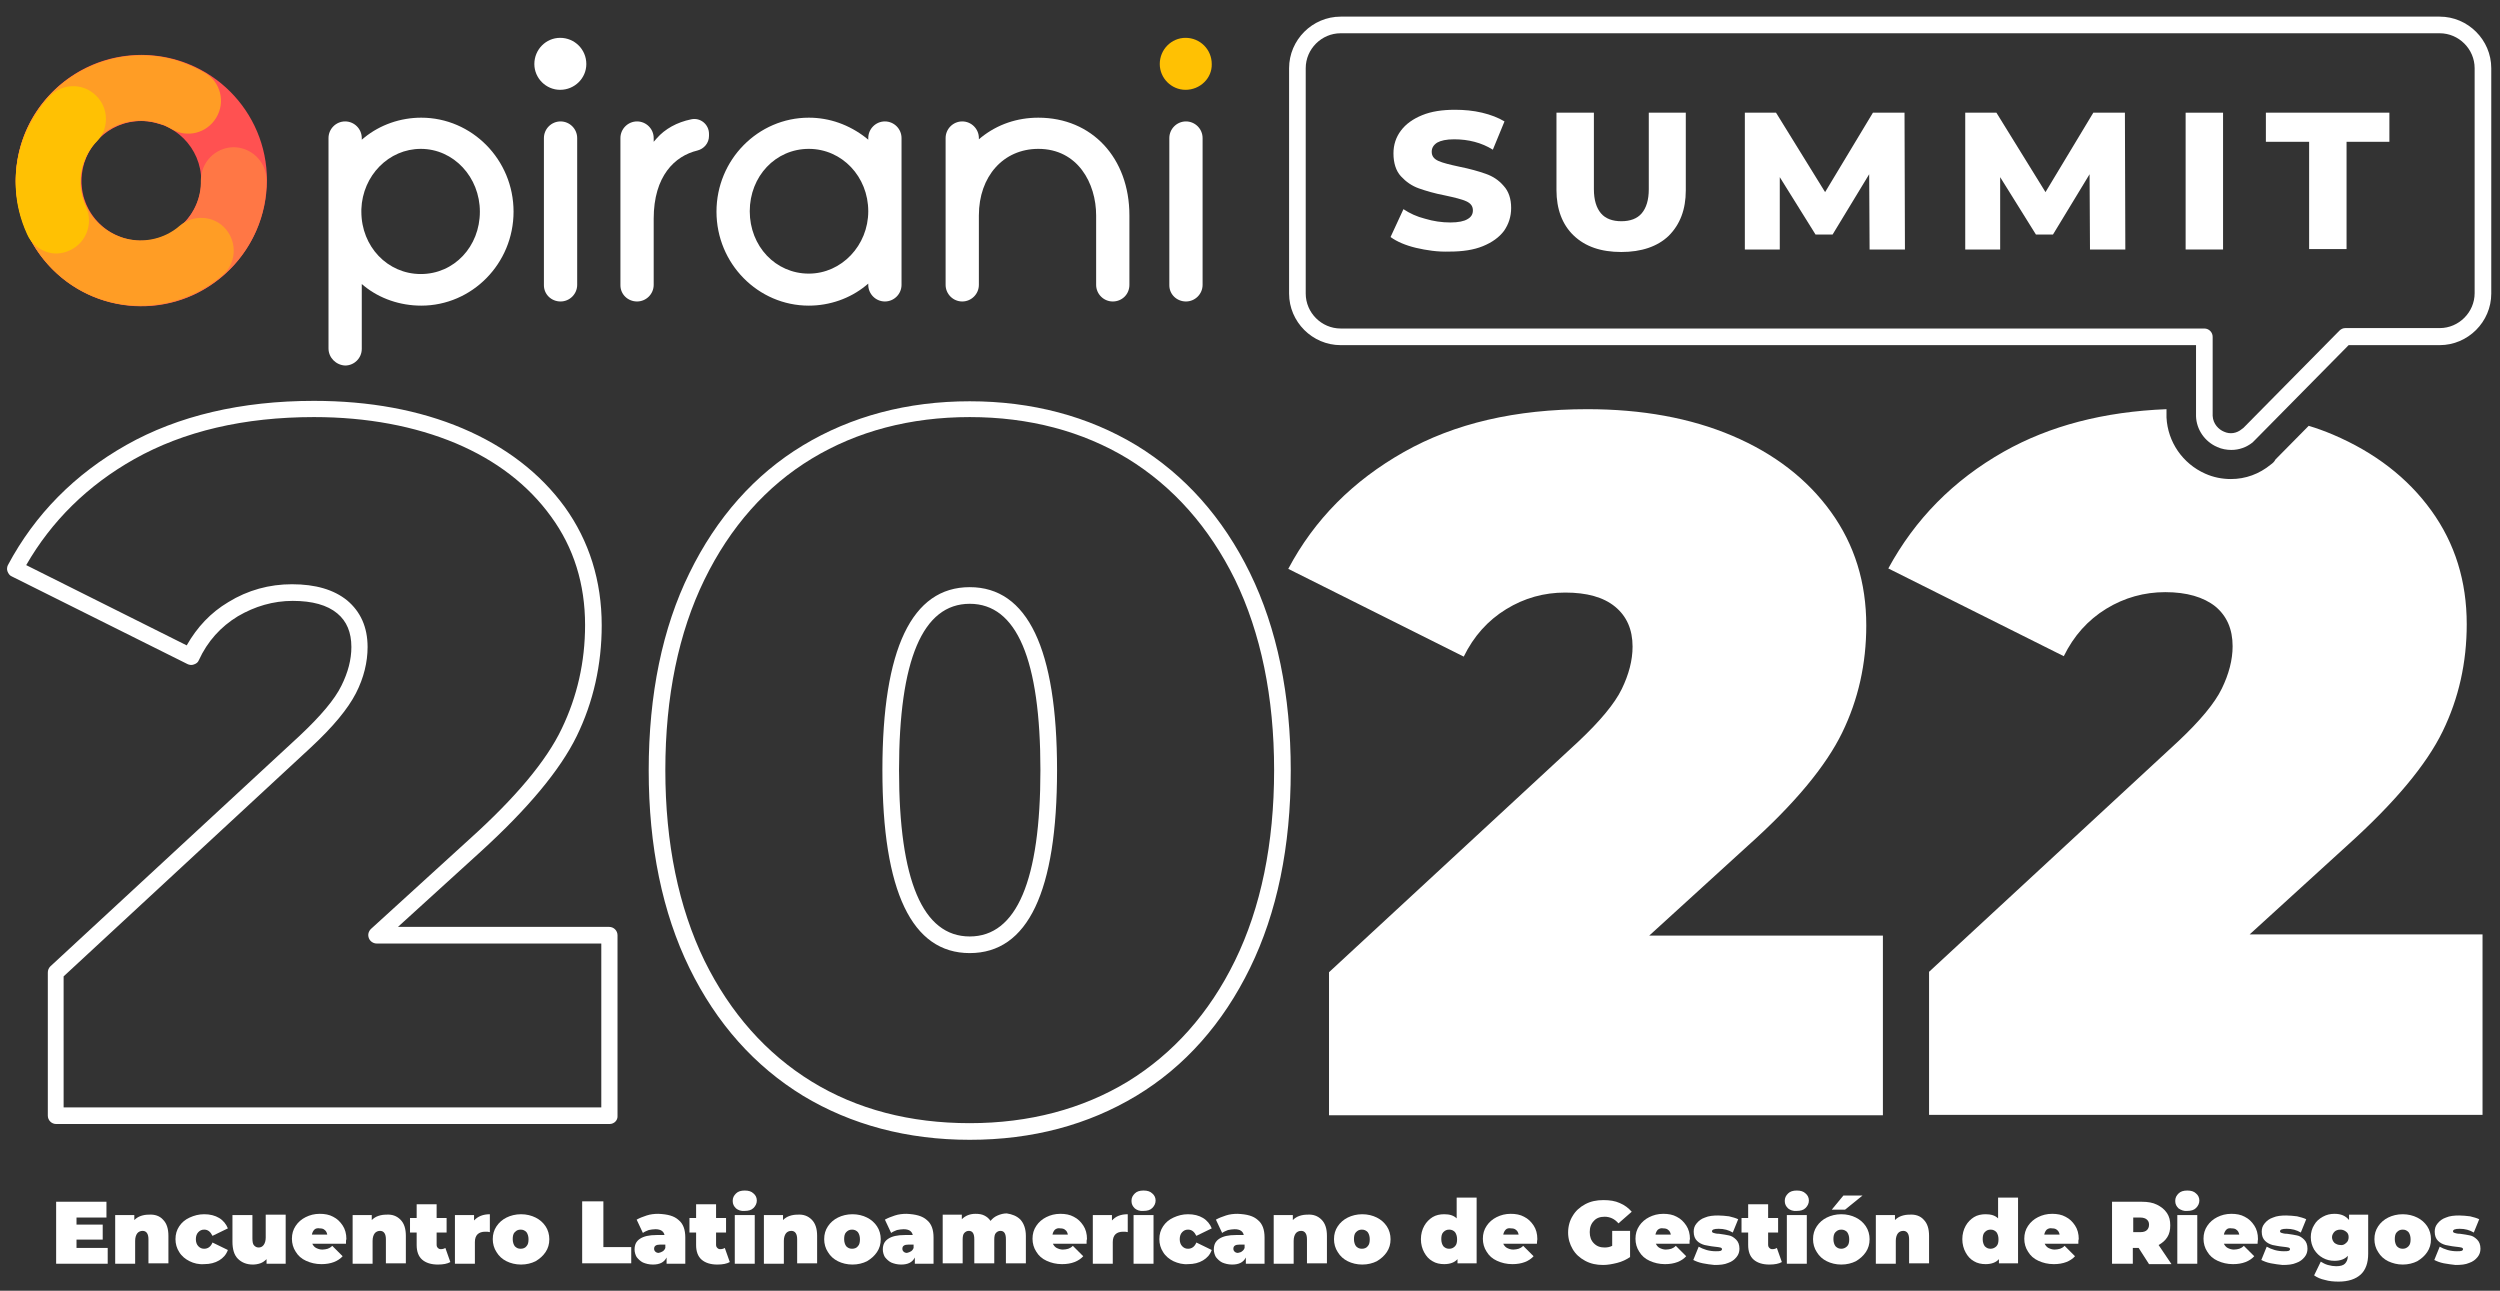 <?xml version="1.0" encoding="utf-8"?>
<!-- Generator: Adobe Illustrator 25.4.1, SVG Export Plug-In . SVG Version: 6.00 Build 0)  -->
<svg version="1.1" xmlns="http://www.w3.org/2000/svg" xmlns:xlink="http://www.w3.org/1999/xlink" x="0px" y="0px"
	 viewBox="0 0 601.2 310.4" style="enable-background:new 0 0 601.2 310.4;" xml:space="preserve">
<rect x="0" y="0" width="601.2" height="310.4" fill="#333333" stroke="none"/>
<style type="text/css">
	.st0{opacity:0.6;}
	.st1{opacity:0.25;clip-path:url(#SVGID_00000137118097512440331220000006297754428227600808_);}
	.st2{fill:none;stroke:#FFFFFF;stroke-width:1.365;stroke-linecap:round;stroke-linejoin:round;stroke-miterlimit:10;}
	.st3{fill:#FFFFFF;}
	.st4{fill:none;stroke:#FFFFFF;stroke-width:2.131;stroke-linecap:round;stroke-linejoin:round;stroke-miterlimit:10;}
	.st5{fill:none;stroke:#FFFFFF;stroke-width:2.946;stroke-linecap:round;stroke-linejoin:round;stroke-miterlimit:10;}
	.st6{fill:none;stroke:#FFFFFF;stroke-width:3.062;stroke-linecap:round;stroke-linejoin:round;stroke-miterlimit:10;}
	.st7{fill:#FF5151;}
	.st8{fill:#FF7745;}
	.st9{fill:#FF9D25;}
	.st10{fill:#FFC103;}
	.st11{fill:none;stroke:#FFFFFF;stroke-width:3;stroke-linecap:round;stroke-linejoin:round;stroke-miterlimit:10;}
	.st12{fill:#111111;}
	.st13{opacity:0.7;clip-path:url(#SVGID_00000046333244648614966860000014837164282891235742_);}
	.st14{fill:none;stroke:#FFFFFF;stroke-width:1.261;stroke-linecap:round;stroke-linejoin:round;stroke-miterlimit:10;}
	.st15{fill:none;stroke:#FFFFFF;stroke-width:1.967;stroke-linecap:round;stroke-linejoin:round;stroke-miterlimit:10;}
	.st16{fill:none;stroke:#FFFFFF;stroke-width:1.223;stroke-linecap:round;stroke-linejoin:round;stroke-miterlimit:10;}
	.st17{fill:none;stroke:#FFFFFF;stroke-width:1.998;stroke-linecap:round;stroke-linejoin:round;stroke-miterlimit:10;}
	.st18{fill:url(#SVGID_00000034768794587408101670000000193138392911381692_);}
	.st19{fill:none;stroke:#FFFFFF;stroke-width:1.737;stroke-linecap:round;stroke-linejoin:round;stroke-miterlimit:10;}
	.st20{fill:url(#SVGID_00000036965142355868519910000018212369145808211897_);}
	
		.st21{fill:none;stroke:url(#SVGID_00000007412769017193609700000006274468429196831135_);stroke-width:3.458;stroke-miterlimit:10;}
	
		.st22{fill:none;stroke:url(#SVGID_00000134945320482465968930000003923624917910431932_);stroke-width:3.458;stroke-miterlimit:10;}
	
		.st23{fill:none;stroke:url(#SVGID_00000127742680975233150250000017187070492581757881_);stroke-width:3.458;stroke-miterlimit:10;}
	.st24{fill:url(#SVGID_00000164471949524877034760000001215674742368122510_);}
	.st25{fill:url(#SVGID_00000031196993059132159110000010276874393616096405_);}
	.st26{fill:none;stroke:#FFFFFF;stroke-width:3.668;stroke-linecap:round;stroke-linejoin:round;stroke-miterlimit:10;}
	.st27{fill:none;stroke:#FFFFFF;stroke-width:3.813;stroke-linecap:round;stroke-linejoin:round;stroke-miterlimit:10;}
	.st28{opacity:0.5;}
	.st29{opacity:0.7;clip-path:url(#SVGID_00000026139251204519082210000018202644219073382023_);}
	.st30{fill:none;stroke:#FFFFFF;stroke-width:1.265;stroke-linecap:round;stroke-linejoin:round;stroke-miterlimit:10;}
	.st31{fill:none;stroke:#FFFFFF;stroke-width:1.974;stroke-linecap:round;stroke-linejoin:round;stroke-miterlimit:10;}
	.st32{fill:#55AD82;}
	.st33{fill:#073632;}
	.st34{fill:#DCE5DC;}
	.st35{opacity:0.25;}
	.st36{fill:none;stroke:#FFFFFF;stroke-width:2.006;stroke-linecap:round;stroke-linejoin:round;stroke-miterlimit:10;}
	.st37{fill:none;stroke:#FFFFFF;stroke-width:2.35;stroke-linecap:round;stroke-linejoin:round;stroke-miterlimit:10;}
	.st38{opacity:0.25;clip-path:url(#SVGID_00000020367735144579431660000012673694085718454179_);}
	.st39{fill:none;stroke:#FFFFFF;stroke-width:4.161;stroke-linecap:round;stroke-linejoin:round;stroke-miterlimit:10;}
</style>
<g id="Capa_2">
</g>
<g id="Capa_1">
	<g>
		<g>
			<g>
				<path class="st7" d="M34,73.6c-16.6,0-30.2-13.5-30.2-30.2c0-16.6,13.5-30.2,30.2-30.2s30.2,13.5,30.2,30.2
					C64.1,60.1,50.6,73.6,34,73.6 M34,29.1c-8,0-14.4,6.5-14.4,14.4c0,8,6.5,14.4,14.4,14.4s14.4-6.5,14.4-14.4
					C48.4,35.5,41.9,29.1,34,29.1"/>
				<path class="st8" d="M11.4,63.5C0.4,51.1,1.5,32,13.9,21c7.9-7,19.1-9.4,29.2-6.2c4.1,1.3,6.4,5.8,5.1,9.9
					c-1.3,4.1-5.8,6.4-9.9,5.1c-4.9-1.6-10.2-0.5-14,3c-5.9,5.3-6.5,14.4-1.2,20.4c5.3,5.9,14.4,6.5,20.4,1.2
					c3.1-2.8,4.9-6.8,4.8-11c0-4.3,3.4-7.9,7.8-8c4.3,0,7.9,3.4,8,7.8C64.2,51.9,60.5,60.2,54,66C41.6,77.1,22.5,76,11.4,63.5"/>
				<path class="st9" d="M4,39.7c2.1-16.5,17.2-28.2,33.7-26.2c4.1,0.5,8,1.9,11.6,4c3.7,2.2,5,7,2.7,10.8c-2.2,3.7-7,5-10.8,2.7
					c-1.7-1-3.6-1.7-5.6-1.9c-7.9-1-15.1,4.6-16.1,12.5c-1,7.9,4.6,15.1,12.5,16.1c4,0.5,8.1-0.7,11.2-3.4c3.3-2.8,8.3-2.5,11.1,0.8
					c2.8,3.3,2.5,8.3-0.8,11.1c-6.5,5.6-15,8.1-23.4,7.1C13.7,71.3,2,56.2,4,39.7"/>
				<path class="st10" d="M11,60.5c-1.9-0.7-3.6-2.1-4.5-4.2c-3.3-7.2-3.6-15.2-1-22.6c1.4-3.9,3.6-7.5,6.4-10.5
					c3-3.2,8-3.3,11.1-0.3c3.2,3,3.3,8,0.3,11.1c-1.4,1.4-2.4,3.1-3.1,5c-1.3,3.5-1.1,7.4,0.5,10.8c1.8,4,0,8.6-3.9,10.4
					C14.9,61.1,12.8,61.2,11,60.5"/>
			</g>
			<path class="st3" d="M79,83.8l0-50.6c0-2.2,1.8-4,4-4h0c2.2,0,4,1.8,4,4v0.4l0.6-0.5c3.8-3.1,8.7-4.8,13.7-4.8
				c12.2,0,22.2,10.1,22.2,22.6s-10,22.6-22.2,22.6c-5.1,0-10-1.7-13.7-4.7l-0.6-0.5l0,15.6c0,2.2-1.8,4-4,4h0
				C80.8,87.8,79,86,79,83.8z M101.2,35.8c-7.7,0-14,6.4-14.3,14.5v0.6c0,8.4,6.3,15,14.3,15c8,0,14.2-6.6,14.2-15
				C115.4,42.6,109.1,35.8,101.2,35.8z"/>
			<path class="st3" d="M130.8,68.6V33.2c0-2.2,1.8-4,4-4l0,0c2.2,0,4,1.8,4,4v35.3c0,2.2-1.8,4-4,4l0,0
				C132.6,72.5,130.8,70.8,130.8,68.6z M134.7,21.6c-3.4,0-6.2-2.8-6.2-6.2c0-3.5,2.8-6.3,6.2-6.3c3.5,0,6.3,2.8,6.3,6.3
				C141,18.8,138.2,21.6,134.7,21.6z"/>
			<path class="st10" d="M285.1,21.6c-3.4,0-6.2-2.8-6.2-6.2c0-3.5,2.8-6.3,6.2-6.3c3.5,0,6.3,2.8,6.3,6.3
				C291.5,18.8,288.6,21.6,285.1,21.6z"/>
			<path class="st3" d="M149.2,68.6V33.2c0-2.2,1.8-4,4-4h0c2.2,0,4,1.8,4,4v0.9l0.7-0.8c2-2.3,4.9-3.9,8.3-4.6
				c2.2-0.5,4.3,1.2,4.3,3.5v0.5c0,1.7-1.2,3.1-2.8,3.5c-5.4,1.3-10.5,6.1-10.5,16.4v15.9c0,2.2-1.8,4-4,4h0
				C151,72.5,149.2,70.8,149.2,68.6z"/>
			<path class="st3" d="M194.5,73.5c-12.2,0-22.2-10.1-22.2-22.6s10-22.6,22.2-22.6c5,0,9.7,1.7,13.7,4.8l0.6,0.5v-0.4
				c0-2.2,1.8-4,4-4l0,0c2.2,0,4,1.8,4,4v35.3c0,2.2-1.8,4-4,4l0,0c-2.2,0-4-1.8-4-4v-0.3l-0.6,0.5
				C204.4,71.8,199.5,73.5,194.5,73.5z M194.5,35.8c-8,0-14.2,6.6-14.2,15s6.2,15,14.2,15c7.9,0,14.3-6.8,14.3-15
				C208.8,42.5,202.5,35.8,194.5,35.8z"/>
			<path class="st3" d="M267.6,72.5c-2.2,0-4-1.8-4-4V51.8c0-7.7-4.4-16-13.9-16c-8.4,0-14.3,6.6-14.3,16v16.7c0,2.2-1.8,4-4,4h0
				c-2.2,0-4-1.8-4-4V33.2c0-2.2,1.8-4,4-4h0c2.2,0,4,1.8,4,4v0.3l0.6-0.5c3.9-3.1,8.6-4.7,13.7-4.7c12.9,0,21.9,9.7,21.9,23.5v16.7
				C271.6,70.8,269.8,72.5,267.6,72.5L267.6,72.5z"/>
			<path class="st3" d="M281.2,68.6V33.2c0-2.2,1.8-4,4-4l0,0c2.2,0,4,1.8,4,4v35.3c0,2.2-1.8,4-4,4l0,0
				C283,72.5,281.2,70.8,281.2,68.6z"/>
		</g>
		<g>
			<g>
				<path class="st3" d="M340.5,59.6c-2.5-0.6-4.6-1.5-6.1-2.6l3.1-6.7c1.5,1,3.2,1.8,5.2,2.3c2,0.6,4,0.9,6.1,0.9
					c1.9,0,3.3-0.3,4.1-0.8c0.9-0.5,1.3-1.2,1.3-2.1c0-1-0.5-1.7-1.6-2.2c-1.1-0.5-2.8-0.9-5.1-1.4c-2.6-0.5-4.6-1.1-6.3-1.7
					s-3.1-1.6-4.3-2.9c-1.2-1.3-1.8-3.2-1.8-5.5c0-2.1,0.6-3.9,1.8-5.5c1.2-1.6,2.9-2.8,5.1-3.7c2.2-0.9,4.8-1.3,7.9-1.3
					c2.2,0,4.4,0.2,6.5,0.7c2.1,0.5,3.9,1.2,5.4,2.1L359,36c-2.7-1.7-5.9-2.5-9.3-2.5c-1.9,0-3.2,0.3-4.1,0.8
					c-0.9,0.6-1.3,1.3-1.3,2.2c0,1,0.5,1.7,1.6,2.2c1.1,0.5,2.8,0.9,5.1,1.4c2.5,0.5,4.6,1.1,6.3,1.7c1.7,0.6,3.1,1.5,4.3,2.9
					c1.2,1.3,1.8,3.1,1.8,5.3c0,2.1-0.6,3.9-1.7,5.5c-1.2,1.6-2.9,2.8-5.1,3.7c-2.2,0.9-4.9,1.3-8,1.3
					C345.7,60.6,343.1,60.2,340.5,59.6z"/>
				<path class="st3" d="M378.4,56.6c-2.7-2.6-4.1-6.3-4.1-10.9V27.1h9v18.4c0,2.6,0.6,4.5,1.7,5.8c1.1,1.3,2.8,1.9,4.9,1.9
					c2.1,0,3.8-0.6,4.9-1.9c1.1-1.3,1.7-3.2,1.7-5.8V27.1h8.9v18.7c0,4.6-1.4,8.2-4.1,10.9c-2.7,2.6-6.6,3.9-11.4,3.9
					C385,60.6,381.2,59.3,378.4,56.6z"/>
				<path class="st3" d="M449.6,59.9l-0.1-18l-8.8,14.5h-4.1L428,42.6v17.4h-8.4V27.1h7.5l11.8,19.1l11.5-19.1h7.6l0.1,32.9H449.6z"
					/>
				<path class="st3" d="M502.6,59.9l-0.1-18l-8.8,14.5h-4.1L481,42.6v17.4h-8.4V27.1h7.5l11.8,19.1l11.5-19.1h7.6l0.1,32.9H502.6z"
					/>
				<path class="st3" d="M525.6,27.1h9v32.9h-9V27.1z"/>
				<path class="st3" d="M555.2,34.1h-10.3v-7h29.7v7h-10.3v25.8h-9V34.1z"/>
			</g>
		</g>
		<g>
			<path class="st3" d="M146.6,270.3H13.5c-1.1,0-2-0.9-2-2v-34.4c0-0.6,0.2-1.1,0.6-1.5l60-55.5c5-4.7,8.4-8.7,10-12
				c1.6-3.2,2.4-6.3,2.4-9.3c0-3.5-1.1-6.2-3.4-8.1c-2.4-2-6-3-10.7-3c-4.7,0-9.1,1.3-13.2,3.7c-4.1,2.5-7.3,6-9.4,10.6
				c-0.2,0.5-0.6,0.8-1.2,1c-0.5,0.2-1.1,0.1-1.5-0.1L2.8,138.6c-0.5-0.2-0.8-0.7-1-1.2c-0.2-0.5-0.1-1.1,0.1-1.5
				c6.5-12.2,16.1-21.9,28.5-28.9c12.4-7,27.6-10.6,45.1-10.6c13.3,0,25.3,2.2,35.7,6.6c10.4,4.4,18.7,10.8,24.6,18.9
				c5.9,8.2,8.9,17.8,8.9,28.5c0,9.4-2,18.4-6,26.6c-4,8.2-11.8,17.5-23.1,27.8l-19.9,18.1h50.8c1.1,0,2,0.9,2,2v43.4
				C148.6,269.4,147.7,270.3,146.6,270.3z M15.5,266.3h129.1v-39.4h-54c-0.8,0-1.6-0.5-1.9-1.3s-0.1-1.6,0.5-2.2l23.7-21.6
				c11-9.9,18.5-18.8,22.2-26.6c3.7-7.7,5.6-16,5.6-24.9c0-9.8-2.7-18.6-8.2-26.1c-5.5-7.6-13.2-13.5-22.9-17.6
				c-9.8-4.1-21.3-6.3-34.1-6.3c-16.8,0-31.3,3.4-43.2,10.1c-11.2,6.3-19.9,14.9-26,25.5l38.6,19.3c2.5-4.4,5.8-7.9,10-10.4
				c4.7-2.9,9.9-4.3,15.3-4.3c5.7,0,10.1,1.3,13.3,3.9c3.2,2.7,4.9,6.4,4.9,11.2c0,3.6-0.9,7.4-2.8,11.1c-1.9,3.7-5.4,8-10.9,13.1
				l-59.4,55V266.3z"/>
		</g>
		<g>
			<path class="st3" d="M233.2,274.1c-15,0-28.5-3.6-40.1-10.6l0,0c-11.6-7.1-20.8-17.4-27.3-30.7c-6.5-13.3-9.8-29.3-9.8-47.5
				c0-18.3,3.3-34.3,9.8-47.5c6.5-13.3,15.7-23.7,27.3-30.7c11.6-7,25.1-10.6,40.1-10.6c15,0,28.5,3.6,40.1,10.6
				c11.6,7.1,20.8,17.4,27.3,30.7c6.5,13.3,9.8,29.3,9.8,47.5c0,18.3-3.3,34.2-9.8,47.5c-6.5,13.3-15.7,23.7-27.3,30.7
				C261.7,270.5,248.3,274.1,233.2,274.1z M233.2,100.3c-14.3,0-27.1,3.4-38,10c-10.9,6.6-19.6,16.4-25.8,29.1
				c-6.2,12.7-9.4,28.1-9.4,45.8c0,17.6,3.2,33,9.4,45.8c6.2,12.6,14.9,22.4,25.8,29.1c0,0,0,0,0,0c10.9,6.7,23.7,10,38,10
				c14.3,0,27.1-3.4,38-10c10.9-6.7,19.6-16.4,25.8-29.1c6.2-12.7,9.4-28.1,9.4-45.8c0-17.6-3.2-33-9.4-45.8
				c-6.2-12.6-14.9-22.4-25.8-29.1C260.3,103.7,247.5,100.3,233.2,100.3z M233.2,229.2c-13.9,0-21-14.8-21-44c0-29.2,7.1-44,21-44
				s21,14.8,21,44C254.2,214.4,247.2,229.2,233.2,229.2z M233.2,145.2c-11.3,0-17,13.5-17,40c0,26.5,5.7,40,17,40s17-13.5,17-40
				C250.2,158.6,244.5,145.2,233.2,145.2z"/>
		</g>
		<path class="st3" d="M452.8,224.8v43.4H319.6v-34.4l60-55.5c5.2-4.9,8.7-9.1,10.4-12.6c1.7-3.5,2.6-6.9,2.6-10.2
			c0-4.1-1.4-7.3-4.2-9.6c-2.8-2.3-6.8-3.4-12-3.4c-5.1,0-9.8,1.3-14.2,4c-4.4,2.7-7.8,6.5-10.2,11.4l-42.2-21.1
			c6.3-11.9,15.6-21.2,27.8-28.1c12.2-6.9,26.9-10.3,44.1-10.3c13.1,0,24.8,2.1,34.9,6.4c10.1,4.3,18,10.4,23.7,18.3
			c5.7,7.9,8.5,17,8.5,27.3c0,9.2-1.9,17.8-5.8,25.8c-3.9,8-11.4,17.1-22.7,27.2l-23.7,21.6H452.8z"/>
		<g>
			<path class="st3" d="M546.1,111.7c-2.8,2.3-6.1,3.5-9.6,3.5c-2.1,0-4.2-0.4-6.2-1.3c-5.4-2.4-9-7.6-9.3-13.5l0-0.4v-1.6
				c-15.1,0.6-28.1,4-39.1,10.2c-12.2,6.9-21.4,16.3-27.8,28.1l42.2,21.1c2.4-4.9,5.8-8.7,10.2-11.4c4.4-2.7,9.2-4,14.2-4
				c5.2,0,9.2,1.2,12,3.4c2.8,2.3,4.2,5.5,4.2,9.6c0,3.3-0.9,6.7-2.6,10.2c-1.7,3.5-5.2,7.7-10.4,12.6l-60,55.5v34.4h133.1v-43.4
				h-56l23.7-21.6c11.2-10.1,18.8-19.2,22.7-27.2c3.9-8,5.8-16.6,5.8-25.8c0-10.3-2.8-19.4-8.5-27.3c-5.7-7.9-13.6-14-23.7-18.3
				c-1.9-0.8-3.8-1.5-5.8-2.1l-8,8.1C546.9,111.1,546.5,111.4,546.1,111.7z"/>
		</g>
		<g>
			<path class="st3" d="M25.9,300.1v3.8H13.5v-14.9h12.1v3.8h-7.2v1.7h6.3v3.6h-6.3v2H25.9z"/>
			<path class="st3" d="M39.2,293.3c0.9,0.9,1.3,2.2,1.3,3.9v6.6h-4.8V298c0-1.3-0.5-2-1.4-2c-0.5,0-1,0.2-1.3,0.6
				c-0.3,0.4-0.5,1-0.5,1.8v5.5h-4.8v-11.7h4.6v1.2c0.5-0.5,1-0.8,1.6-1c0.6-0.2,1.2-0.3,1.9-0.3C37.2,292,38.4,292.4,39.2,293.3z"
				/>
			<path class="st3" d="M45.6,303.3c-1-0.5-1.9-1.2-2.5-2.2c-0.6-0.9-0.9-2-0.9-3.1c0-1.2,0.3-2.2,0.9-3.1c0.6-0.9,1.4-1.6,2.5-2.1
				s2.2-0.8,3.5-0.8c1.4,0,2.6,0.3,3.6,0.9c1,0.6,1.7,1.5,2.1,2.5l-3.7,1.8c-0.5-1-1.1-1.5-2-1.5c-0.6,0-1,0.2-1.4,0.6
				s-0.6,1-0.6,1.7c0,0.7,0.2,1.3,0.6,1.7s0.8,0.6,1.4,0.6c0.9,0,1.6-0.5,2-1.5l3.7,1.8c-0.4,1.1-1.1,1.9-2.1,2.5
				c-1,0.6-2.2,0.9-3.6,0.9C47.8,304.1,46.6,303.8,45.6,303.3z"/>
			<path class="st3" d="M68.7,292.2v11.7h-4.6v-1.1c-0.4,0.4-0.9,0.8-1.5,1s-1.2,0.3-1.8,0.3c-1.5,0-2.7-0.5-3.6-1.4
				c-0.9-0.9-1.3-2.3-1.3-4.1v-6.4h4.8v5.6c0,0.8,0.1,1.4,0.4,1.7s0.6,0.5,1.1,0.5c0.5,0,0.9-0.2,1.2-0.6c0.3-0.4,0.5-1,0.5-1.8
				v-5.5H68.7z"/>
			<path class="st3" d="M83.2,299.1h-8.1c0.2,0.4,0.5,0.8,0.9,1c0.4,0.2,0.9,0.4,1.5,0.4c0.5,0,0.9-0.1,1.3-0.2
				c0.3-0.1,0.7-0.3,1.1-0.7l2.5,2.5c-1.1,1.2-2.8,1.9-5.1,1.9c-1.4,0-2.6-0.3-3.7-0.8s-1.9-1.2-2.5-2.2c-0.6-0.9-0.9-2-0.9-3.1
				c0-1.2,0.3-2.2,0.9-3.1c0.6-0.9,1.4-1.6,2.4-2.1c1-0.5,2.1-0.8,3.4-0.8c1.2,0,2.3,0.2,3.2,0.7c1,0.5,1.7,1.2,2.3,2.1
				s0.9,2,0.9,3.3C83.2,298.1,83.2,298.5,83.2,299.1z M75.6,295.7c-0.3,0.3-0.5,0.7-0.6,1.2h3.7c-0.1-0.5-0.3-0.9-0.6-1.1
				c-0.3-0.3-0.7-0.4-1.2-0.4C76.4,295.3,75.9,295.4,75.6,295.7z"/>
			<path class="st3" d="M96.3,293.3c0.9,0.9,1.3,2.2,1.3,3.9v6.6h-4.8V298c0-1.3-0.5-2-1.4-2c-0.5,0-1,0.2-1.3,0.6
				c-0.3,0.4-0.5,1-0.5,1.8v5.5h-4.8v-11.7h4.6v1.2c0.5-0.5,1-0.8,1.6-1c0.6-0.2,1.2-0.3,1.9-0.3C94.3,292,95.4,292.4,96.3,293.3z"
				/>
			<path class="st3" d="M108.3,303.5c-0.7,0.4-1.7,0.6-3,0.6c-1.6,0-2.9-0.4-3.8-1.2c-0.9-0.8-1.3-2-1.3-3.5v-3h-1.6v-3.5h1.6v-3.3
				h4.8v3.3h2.4v3.5H105v2.9c0,0.4,0.1,0.6,0.3,0.8c0.2,0.2,0.4,0.3,0.7,0.3c0.4,0,0.8-0.1,1.1-0.3L108.3,303.5z"/>
			<path class="st3" d="M117.8,292v4.3c-0.4-0.1-0.7-0.1-1.1-0.1c-1.6,0-2.5,0.8-2.5,2.5v5.2h-4.8v-11.7h4.6v1.3
				C114.9,292.5,116.2,292,117.8,292z"/>
			<path class="st3" d="M121.8,303.3c-1-0.5-1.8-1.2-2.4-2.2c-0.6-0.9-0.9-2-0.9-3.1c0-1.2,0.3-2.2,0.9-3.1c0.6-0.9,1.4-1.6,2.4-2.1
				c1-0.5,2.2-0.8,3.5-0.8c1.3,0,2.5,0.3,3.5,0.8c1,0.5,1.8,1.2,2.4,2.1c0.6,0.9,0.9,2,0.9,3.1c0,1.2-0.3,2.2-0.9,3.1
				c-0.6,0.9-1.4,1.6-2.4,2.2c-1,0.5-2.2,0.8-3.5,0.8C124,304.1,122.8,303.8,121.8,303.3z M126.6,299.7c0.4-0.4,0.5-1,0.5-1.7
				c0-0.7-0.2-1.3-0.5-1.7c-0.4-0.4-0.8-0.6-1.4-0.6c-0.6,0-1,0.2-1.4,0.6c-0.4,0.4-0.5,1-0.5,1.7c0,0.7,0.2,1.3,0.5,1.7
				c0.4,0.4,0.8,0.6,1.4,0.6C125.8,300.3,126.3,300.1,126.6,299.7z"/>
			<path class="st3" d="M140.1,288.9h5v11h6.7v3.9h-11.8V288.9z"/>
			<path class="st3" d="M163.2,293.4c1.1,0.9,1.6,2.3,1.6,4.2v6.3h-4.5v-1.5c-0.6,1.2-1.7,1.7-3.3,1.7c-0.9,0-1.7-0.2-2.4-0.5
				c-0.6-0.3-1.1-0.8-1.5-1.3c-0.3-0.5-0.5-1.2-0.5-1.8c0-1.2,0.4-2,1.3-2.6s2.2-0.9,4-0.9h1.9c-0.2-0.9-0.9-1.4-2.2-1.4
				c-0.5,0-1.1,0.1-1.6,0.2c-0.5,0.2-1,0.4-1.4,0.7l-1.5-3.2c0.7-0.4,1.5-0.7,2.4-1s1.9-0.4,2.8-0.4
				C160.6,292,162.1,292.4,163.2,293.4z M159.4,300.9c0.3-0.2,0.5-0.5,0.6-0.8v-0.8h-1.2c-1,0-1.5,0.3-1.5,1c0,0.3,0.1,0.5,0.3,0.7
				s0.5,0.3,0.8,0.3C158.8,301.2,159.1,301.1,159.4,300.9z"/>
			<path class="st3" d="M175.5,303.5c-0.7,0.4-1.7,0.6-3,0.6c-1.6,0-2.9-0.4-3.8-1.2c-0.9-0.8-1.3-2-1.3-3.5v-3h-1.6v-3.5h1.6v-3.3
				h4.8v3.3h2.4v3.5h-2.4v2.9c0,0.4,0.1,0.6,0.3,0.8c0.2,0.2,0.4,0.3,0.7,0.3c0.4,0,0.8-0.1,1.1-0.3L175.5,303.5z"/>
			<path class="st3" d="M177,290.6c-0.5-0.5-0.8-1-0.8-1.8s0.3-1.3,0.8-1.8c0.5-0.5,1.2-0.7,2.1-0.7c0.9,0,1.6,0.2,2.1,0.7
				c0.5,0.4,0.8,1,0.8,1.7c0,0.7-0.3,1.3-0.8,1.8s-1.2,0.7-2.1,0.7C178.2,291.3,177.5,291,177,290.6z M176.7,292.2h4.8v11.7h-4.8
				V292.2z"/>
			<path class="st3" d="M195.2,293.3c0.9,0.9,1.3,2.2,1.3,3.9v6.6h-4.8V298c0-1.3-0.5-2-1.4-2c-0.5,0-1,0.2-1.3,0.6
				c-0.3,0.4-0.5,1-0.5,1.8v5.5h-4.8v-11.7h4.6v1.2c0.5-0.5,1-0.8,1.6-1c0.6-0.2,1.2-0.3,1.9-0.3C193.2,292,194.3,292.4,195.2,293.3
				z"/>
			<path class="st3" d="M201.5,303.3c-1-0.5-1.8-1.2-2.4-2.2c-0.6-0.9-0.9-2-0.9-3.1c0-1.2,0.3-2.2,0.9-3.1c0.6-0.9,1.4-1.6,2.4-2.1
				c1-0.5,2.2-0.8,3.5-0.8c1.3,0,2.5,0.3,3.5,0.8c1,0.5,1.8,1.2,2.4,2.1c0.6,0.9,0.9,2,0.9,3.1c0,1.2-0.3,2.2-0.9,3.1
				c-0.6,0.9-1.4,1.6-2.4,2.2c-1,0.5-2.2,0.8-3.5,0.8C203.7,304.1,202.5,303.8,201.5,303.3z M206.3,299.7c0.4-0.4,0.5-1,0.5-1.7
				c0-0.7-0.2-1.3-0.5-1.7c-0.4-0.4-0.8-0.6-1.4-0.6c-0.6,0-1,0.2-1.4,0.6c-0.4,0.4-0.5,1-0.5,1.7c0,0.7,0.2,1.3,0.5,1.7
				c0.4,0.4,0.8,0.6,1.4,0.6C205.5,300.3,206,300.1,206.3,299.7z"/>
			<path class="st3" d="M222.9,293.4c1.1,0.9,1.6,2.3,1.6,4.2v6.3H220v-1.5c-0.6,1.2-1.7,1.7-3.3,1.7c-0.9,0-1.7-0.2-2.4-0.5
				c-0.6-0.3-1.1-0.8-1.5-1.3c-0.3-0.5-0.5-1.2-0.5-1.8c0-1.2,0.4-2,1.3-2.6s2.2-0.9,4-0.9h1.9c-0.2-0.9-0.9-1.4-2.2-1.4
				c-0.5,0-1.1,0.1-1.6,0.2c-0.5,0.2-1,0.4-1.4,0.7l-1.5-3.2c0.7-0.4,1.5-0.7,2.4-1s1.9-0.4,2.8-0.4
				C220.2,292,221.8,292.4,222.9,293.4z M219.1,300.9c0.3-0.2,0.5-0.5,0.6-0.8v-0.8h-1.2c-1,0-1.5,0.3-1.5,1c0,0.3,0.1,0.5,0.3,0.7
				s0.5,0.3,0.8,0.3C218.5,301.2,218.8,301.1,219.1,300.9z"/>
			<path class="st3" d="M245.4,293.3c0.8,0.9,1.3,2.2,1.3,3.9v6.6h-4.8V298c0-1.3-0.4-2-1.3-2c-0.5,0-0.8,0.2-1.1,0.5
				c-0.3,0.3-0.4,0.9-0.4,1.6v5.7h-4.8V298c0-1.3-0.4-2-1.3-2c-0.5,0-0.8,0.2-1.1,0.5c-0.3,0.3-0.4,0.9-0.4,1.6v5.7h-4.8v-11.7h4.6
				v1.1c0.9-0.9,2-1.3,3.3-1.3c0.8,0,1.5,0.1,2.1,0.4s1.1,0.7,1.5,1.3c0.5-0.6,1-1,1.7-1.3c0.7-0.3,1.4-0.5,2.2-0.5
				C243.4,292,244.5,292.4,245.4,293.3z"/>
			<path class="st3" d="M261.3,299.1h-8.1c0.2,0.4,0.5,0.8,0.9,1c0.4,0.2,0.9,0.4,1.5,0.4c0.5,0,0.9-0.1,1.3-0.2
				c0.3-0.1,0.7-0.3,1.1-0.7l2.5,2.5c-1.1,1.2-2.8,1.9-5.1,1.9c-1.4,0-2.6-0.3-3.7-0.8s-1.9-1.2-2.5-2.2c-0.6-0.9-0.9-2-0.9-3.1
				c0-1.2,0.3-2.2,0.9-3.1c0.6-0.9,1.4-1.6,2.4-2.1c1-0.5,2.1-0.8,3.4-0.8c1.2,0,2.3,0.2,3.2,0.7c1,0.5,1.7,1.2,2.3,2.1
				s0.9,2,0.9,3.3C261.3,298.1,261.3,298.5,261.3,299.1z M253.7,295.7c-0.3,0.3-0.5,0.7-0.6,1.2h3.7c-0.1-0.5-0.3-0.9-0.6-1.1
				c-0.3-0.3-0.7-0.4-1.2-0.4C254.5,295.3,254.1,295.4,253.7,295.7z"/>
			<path class="st3" d="M271.2,292v4.3c-0.4-0.1-0.7-0.1-1.1-0.1c-1.6,0-2.5,0.8-2.5,2.5v5.2h-4.8v-11.7h4.6v1.3
				C268.3,292.5,269.5,292,271.2,292z"/>
			<path class="st3" d="M272.9,290.6c-0.5-0.5-0.8-1-0.8-1.8s0.3-1.3,0.8-1.8c0.5-0.5,1.2-0.7,2.1-0.7c0.9,0,1.6,0.2,2.1,0.7
				c0.5,0.4,0.8,1,0.8,1.7c0,0.7-0.3,1.3-0.8,1.8s-1.2,0.7-2.1,0.7C274.1,291.3,273.4,291,272.9,290.6z M272.6,292.2h4.8v11.7h-4.8
				V292.2z"/>
			<path class="st3" d="M282.2,303.3c-1-0.5-1.9-1.2-2.5-2.2c-0.6-0.9-0.9-2-0.9-3.1c0-1.2,0.3-2.2,0.9-3.1c0.6-0.9,1.4-1.6,2.5-2.1
				s2.2-0.8,3.5-0.8c1.4,0,2.6,0.3,3.6,0.9c1,0.6,1.7,1.5,2.1,2.5l-3.7,1.8c-0.5-1-1.1-1.5-2-1.5c-0.6,0-1,0.2-1.4,0.6
				s-0.6,1-0.6,1.7c0,0.7,0.2,1.3,0.6,1.7s0.8,0.6,1.4,0.6c0.9,0,1.6-0.5,2-1.5l3.7,1.8c-0.4,1.1-1.1,1.9-2.1,2.5
				c-1,0.6-2.2,0.9-3.6,0.9C284.5,304.1,283.3,303.8,282.2,303.3z"/>
			<path class="st3" d="M302.5,293.4c1.1,0.9,1.6,2.3,1.6,4.2v6.3h-4.5v-1.5c-0.6,1.2-1.7,1.7-3.3,1.7c-0.9,0-1.7-0.2-2.4-0.5
				c-0.6-0.3-1.1-0.8-1.5-1.3c-0.3-0.5-0.5-1.2-0.5-1.8c0-1.2,0.4-2,1.3-2.6s2.2-0.9,4-0.9h1.9c-0.2-0.9-0.9-1.4-2.2-1.4
				c-0.5,0-1.1,0.1-1.6,0.2c-0.5,0.2-1,0.4-1.4,0.7l-1.5-3.2c0.7-0.4,1.5-0.7,2.4-1s1.9-0.4,2.8-0.4
				C299.9,292,301.4,292.4,302.5,293.4z M298.7,300.9c0.3-0.2,0.5-0.5,0.6-0.8v-0.8h-1.2c-1,0-1.5,0.3-1.5,1c0,0.3,0.1,0.5,0.3,0.7
				s0.5,0.3,0.8,0.3C298.2,301.2,298.5,301.1,298.7,300.9z"/>
			<path class="st3" d="M317.8,293.3c0.9,0.9,1.3,2.2,1.3,3.9v6.6h-4.8V298c0-1.3-0.5-2-1.4-2c-0.5,0-1,0.2-1.3,0.6
				c-0.3,0.4-0.5,1-0.5,1.8v5.5h-4.8v-11.7h4.6v1.2c0.5-0.5,1-0.8,1.6-1c0.6-0.2,1.2-0.3,1.9-0.3C315.8,292,316.9,292.4,317.8,293.3
				z"/>
			<path class="st3" d="M324.1,303.3c-1-0.5-1.8-1.2-2.4-2.2c-0.6-0.9-0.9-2-0.9-3.1c0-1.2,0.3-2.2,0.9-3.1c0.6-0.9,1.4-1.6,2.4-2.1
				c1-0.5,2.2-0.8,3.5-0.8c1.3,0,2.5,0.3,3.5,0.8c1,0.5,1.8,1.2,2.4,2.1c0.6,0.9,0.9,2,0.9,3.1c0,1.2-0.3,2.2-0.9,3.1
				c-0.6,0.9-1.4,1.6-2.4,2.2c-1,0.5-2.2,0.8-3.5,0.8C326.3,304.1,325.1,303.8,324.1,303.3z M328.9,299.7c0.4-0.4,0.5-1,0.5-1.7
				c0-0.7-0.2-1.3-0.5-1.7c-0.4-0.4-0.8-0.6-1.4-0.6c-0.6,0-1,0.2-1.4,0.6c-0.4,0.4-0.5,1-0.5,1.7c0,0.7,0.2,1.3,0.5,1.7
				c0.4,0.4,0.8,0.6,1.4,0.6C328.1,300.3,328.6,300.1,328.9,299.7z"/>
			<path class="st3" d="M355.1,288v15.8h-4.6v-1c-0.7,0.8-1.8,1.2-3.2,1.2c-1,0-2-0.2-2.8-0.7c-0.9-0.5-1.5-1.2-2-2.1
				c-0.5-0.9-0.8-2-0.8-3.2c0-1.2,0.3-2.3,0.8-3.2c0.5-0.9,1.2-1.6,2-2.1s1.8-0.7,2.8-0.7c1.3,0,2.3,0.3,3,1V288H355.1z
				 M349.9,299.7c0.4-0.4,0.5-1,0.5-1.7c0-0.7-0.2-1.3-0.5-1.7c-0.4-0.4-0.8-0.6-1.4-0.6c-0.6,0-1,0.2-1.4,0.6
				c-0.4,0.4-0.5,1-0.5,1.7c0,0.7,0.2,1.3,0.5,1.7c0.4,0.4,0.8,0.6,1.4,0.6C349.1,300.3,349.5,300.1,349.9,299.7z"/>
			<path class="st3" d="M369.6,299.1h-8.1c0.2,0.4,0.5,0.8,0.9,1c0.4,0.2,0.9,0.4,1.5,0.4c0.5,0,0.9-0.1,1.3-0.2
				c0.3-0.1,0.7-0.3,1.1-0.7l2.5,2.5c-1.1,1.2-2.8,1.9-5.1,1.9c-1.4,0-2.6-0.3-3.7-0.8s-1.9-1.2-2.5-2.2c-0.6-0.9-0.9-2-0.9-3.1
				c0-1.2,0.3-2.2,0.9-3.1c0.6-0.9,1.4-1.6,2.4-2.1c1-0.5,2.1-0.8,3.4-0.8c1.2,0,2.3,0.2,3.2,0.7c1,0.5,1.7,1.2,2.3,2.1
				s0.9,2,0.9,3.3C369.7,298.1,369.6,298.5,369.6,299.1z M362.1,295.7c-0.3,0.3-0.5,0.7-0.6,1.2h3.7c-0.1-0.5-0.3-0.9-0.6-1.1
				c-0.3-0.3-0.7-0.4-1.2-0.4C362.8,295.3,362.4,295.4,362.1,295.7z"/>
			<path class="st3" d="M387.6,296h4.4v6.3c-0.9,0.6-1.9,1.1-3.1,1.4c-1.2,0.3-2.3,0.5-3.4,0.5c-1.6,0-3-0.3-4.3-1
				c-1.3-0.7-2.3-1.6-3-2.8c-0.7-1.2-1.1-2.5-1.1-4c0-1.5,0.4-2.9,1.1-4c0.7-1.2,1.7-2.1,3-2.8c1.3-0.7,2.7-1,4.4-1
				c1.5,0,2.8,0.2,3.9,0.7c1.2,0.5,2.1,1.2,2.9,2.1l-3.2,2.8c-0.9-1.1-2.1-1.6-3.3-1.6c-1.1,0-2,0.3-2.6,1c-0.7,0.7-1,1.6-1,2.7
				c0,1.1,0.3,2,1,2.7s1.5,1,2.6,1c0.6,0,1.2-0.1,1.8-0.4V296z"/>
			<path class="st3" d="M406.3,299.1h-8.1c0.2,0.4,0.5,0.8,0.9,1c0.4,0.2,0.9,0.4,1.5,0.4c0.5,0,0.9-0.1,1.3-0.2
				c0.3-0.1,0.7-0.3,1.1-0.7l2.5,2.5c-1.1,1.2-2.8,1.9-5.1,1.9c-1.4,0-2.6-0.3-3.7-0.8s-1.9-1.2-2.5-2.2c-0.6-0.9-0.9-2-0.9-3.1
				c0-1.2,0.3-2.2,0.9-3.1c0.6-0.9,1.4-1.6,2.4-2.1c1-0.5,2.1-0.8,3.4-0.8c1.2,0,2.3,0.2,3.2,0.7c1,0.5,1.7,1.2,2.3,2.1
				s0.9,2,0.9,3.3C406.3,298.1,406.3,298.5,406.3,299.1z M398.7,295.7c-0.3,0.3-0.5,0.7-0.6,1.2h3.7c-0.1-0.5-0.3-0.9-0.6-1.1
				c-0.3-0.3-0.7-0.4-1.2-0.4C399.5,295.3,399.1,295.4,398.7,295.7z"/>
			<path class="st3" d="M409.5,303.8c-1-0.2-1.7-0.5-2.3-0.8l1.3-3.2c0.5,0.3,1.2,0.6,1.9,0.8s1.5,0.3,2.2,0.3c0.6,0,0.9,0,1.2-0.1
				c0.2-0.1,0.3-0.2,0.3-0.4s-0.1-0.3-0.4-0.4c-0.3-0.1-0.7-0.1-1.4-0.2c-1-0.1-1.8-0.3-2.4-0.4c-0.7-0.2-1.3-0.5-1.8-1
				c-0.5-0.5-0.8-1.2-0.8-2.2c0-0.8,0.2-1.4,0.7-2c0.5-0.6,1.1-1.1,2-1.4c0.9-0.4,2-0.5,3.2-0.5c0.9,0,1.7,0.1,2.6,0.2
				c0.8,0.2,1.6,0.4,2.2,0.7l-1.3,3.2c-1-0.6-2.1-0.9-3.4-0.9c-1.1,0-1.6,0.2-1.6,0.6c0,0.2,0.1,0.3,0.4,0.4s0.7,0.2,1.3,0.2
				c1,0.1,1.8,0.3,2.4,0.4s1.2,0.5,1.7,1c0.5,0.5,0.8,1.2,0.8,2.2c0,0.7-0.2,1.4-0.7,2s-1.1,1.1-2,1.4c-0.9,0.4-2,0.5-3.3,0.5
				C411.4,304.1,410.4,304,409.5,303.8z"/>
			<path class="st3" d="M428.5,303.5c-0.7,0.4-1.7,0.6-3,0.6c-1.6,0-2.9-0.4-3.8-1.2c-0.9-0.8-1.3-2-1.3-3.5v-3h-1.6v-3.5h1.6v-3.3
				h4.8v3.3h2.4v3.5h-2.4v2.9c0,0.4,0.1,0.6,0.3,0.8c0.2,0.2,0.4,0.3,0.7,0.3c0.4,0,0.8-0.1,1.1-0.3L428.5,303.5z"/>
			<path class="st3" d="M430,290.6c-0.5-0.5-0.8-1-0.8-1.8s0.3-1.3,0.8-1.8c0.5-0.5,1.2-0.7,2.1-0.7c0.9,0,1.6,0.2,2.1,0.7
				c0.5,0.4,0.8,1,0.8,1.7c0,0.7-0.3,1.3-0.8,1.8s-1.2,0.7-2.1,0.7C431.2,291.3,430.5,291,430,290.6z M429.7,292.2h4.8v11.7h-4.8
				V292.2z"/>
			<path class="st3" d="M439.3,303.3c-1-0.5-1.8-1.2-2.4-2.2c-0.6-0.9-0.9-2-0.9-3.1c0-1.2,0.3-2.2,0.9-3.1c0.6-0.9,1.4-1.6,2.4-2.1
				c1-0.5,2.2-0.8,3.5-0.8c1.3,0,2.5,0.3,3.5,0.8c1,0.5,1.8,1.2,2.4,2.1c0.6,0.9,0.9,2,0.9,3.1c0,1.2-0.3,2.2-0.9,3.1
				c-0.6,0.9-1.4,1.6-2.4,2.2c-1,0.5-2.2,0.8-3.5,0.8C441.5,304.1,440.3,303.8,439.3,303.3z M443.3,287.5h4.6l-4.2,3.4h-3.2
				L443.3,287.5z M444.2,299.7c0.4-0.4,0.5-1,0.5-1.7c0-0.7-0.2-1.3-0.5-1.7c-0.4-0.4-0.8-0.6-1.4-0.6c-0.6,0-1,0.2-1.4,0.6
				c-0.4,0.4-0.5,1-0.5,1.7c0,0.7,0.2,1.3,0.5,1.7c0.4,0.4,0.8,0.6,1.4,0.6C443.3,300.3,443.8,300.1,444.2,299.7z"/>
			<path class="st3" d="M462.6,293.3c0.9,0.9,1.3,2.2,1.3,3.9v6.6h-4.8V298c0-1.3-0.5-2-1.4-2c-0.5,0-1,0.2-1.3,0.6
				c-0.3,0.4-0.5,1-0.5,1.8v5.5h-4.8v-11.7h4.6v1.2c0.5-0.5,1-0.8,1.6-1c0.6-0.2,1.2-0.3,1.9-0.3C460.6,292,461.8,292.4,462.6,293.3
				z"/>
			<path class="st3" d="M485.3,288v15.8h-4.6v-1c-0.7,0.8-1.8,1.2-3.2,1.2c-1,0-2-0.2-2.8-0.7c-0.9-0.5-1.5-1.2-2-2.1
				c-0.5-0.9-0.8-2-0.8-3.2c0-1.2,0.3-2.3,0.8-3.2c0.5-0.9,1.2-1.6,2-2.1s1.8-0.7,2.8-0.7c1.3,0,2.3,0.3,3,1V288H485.3z
				 M480.1,299.7c0.4-0.4,0.5-1,0.5-1.7c0-0.7-0.2-1.3-0.5-1.7c-0.4-0.4-0.8-0.6-1.4-0.6c-0.6,0-1,0.2-1.4,0.6
				c-0.4,0.4-0.5,1-0.5,1.7c0,0.7,0.2,1.3,0.5,1.7c0.4,0.4,0.8,0.6,1.4,0.6C479.2,300.3,479.7,300.1,480.1,299.7z"/>
			<path class="st3" d="M499.8,299.1h-8.1c0.2,0.4,0.5,0.8,0.9,1c0.4,0.2,0.9,0.4,1.5,0.4c0.5,0,0.9-0.1,1.3-0.2
				c0.3-0.1,0.7-0.3,1.1-0.7l2.5,2.5c-1.1,1.2-2.8,1.9-5.1,1.9c-1.4,0-2.6-0.3-3.7-0.8s-1.9-1.2-2.5-2.2c-0.6-0.9-0.9-2-0.9-3.1
				c0-1.2,0.3-2.2,0.9-3.1c0.6-0.9,1.4-1.6,2.4-2.1c1-0.5,2.1-0.8,3.4-0.8c1.2,0,2.3,0.2,3.2,0.7c1,0.5,1.7,1.2,2.3,2.1
				s0.9,2,0.9,3.3C499.8,298.1,499.8,298.5,499.8,299.1z M492.2,295.7c-0.3,0.3-0.5,0.7-0.6,1.2h3.7c-0.1-0.5-0.3-0.9-0.6-1.1
				c-0.3-0.3-0.7-0.4-1.2-0.4C493,295.3,492.6,295.4,492.2,295.7z"/>
			<path class="st3" d="M514.3,300.1h-1.4v3.8h-5v-14.9h7.2c1.4,0,2.6,0.2,3.6,0.7c1,0.5,1.8,1.1,2.4,2s0.8,1.8,0.8,3
				c0,1.1-0.2,2-0.7,2.8c-0.5,0.8-1.2,1.4-2.1,1.9l3.1,4.6h-5.4L514.3,300.1z M516.3,293.3c-0.3-0.3-0.9-0.5-1.5-0.5h-1.8v3.5h1.8
				c0.7,0,1.2-0.2,1.5-0.5c0.3-0.3,0.5-0.7,0.5-1.3S516.6,293.6,516.3,293.3z"/>
			<path class="st3" d="M523.9,290.6c-0.5-0.5-0.8-1-0.8-1.8s0.3-1.3,0.8-1.8c0.5-0.5,1.2-0.7,2.1-0.7c0.9,0,1.6,0.2,2.1,0.7
				c0.5,0.4,0.8,1,0.8,1.7c0,0.7-0.3,1.3-0.8,1.8s-1.2,0.7-2.1,0.7C525.2,291.3,524.5,291,523.9,290.6z M523.6,292.2h4.8v11.7h-4.8
				V292.2z"/>
			<path class="st3" d="M542.9,299.1h-8.1c0.2,0.4,0.5,0.8,0.9,1c0.4,0.2,0.9,0.4,1.5,0.4c0.5,0,0.9-0.1,1.3-0.2
				c0.3-0.1,0.7-0.3,1.1-0.7l2.5,2.5c-1.1,1.2-2.8,1.9-5.1,1.9c-1.4,0-2.6-0.3-3.7-0.8s-1.9-1.2-2.5-2.2c-0.6-0.9-0.9-2-0.9-3.1
				c0-1.2,0.3-2.2,0.9-3.1c0.6-0.9,1.4-1.6,2.4-2.1c1-0.5,2.1-0.8,3.4-0.8c1.2,0,2.3,0.2,3.2,0.7c1,0.5,1.7,1.2,2.3,2.1
				s0.9,2,0.9,3.3C543,298.1,542.9,298.5,542.9,299.1z M535.4,295.7c-0.3,0.3-0.5,0.7-0.6,1.2h3.7c-0.1-0.5-0.3-0.9-0.6-1.1
				c-0.3-0.3-0.7-0.4-1.2-0.4C536.1,295.3,535.7,295.4,535.4,295.7z"/>
			<path class="st3" d="M546.1,303.8c-1-0.2-1.7-0.5-2.3-0.8l1.3-3.2c0.5,0.3,1.2,0.6,1.9,0.8s1.5,0.3,2.2,0.3c0.6,0,0.9,0,1.2-0.1
				c0.2-0.1,0.3-0.2,0.3-0.4s-0.1-0.3-0.4-0.4c-0.3-0.1-0.7-0.1-1.4-0.2c-1-0.1-1.8-0.3-2.4-0.4c-0.7-0.2-1.3-0.5-1.8-1
				c-0.5-0.5-0.8-1.2-0.8-2.2c0-0.8,0.2-1.4,0.7-2c0.5-0.6,1.1-1.1,2-1.4c0.9-0.4,2-0.5,3.2-0.5c0.9,0,1.7,0.1,2.6,0.2
				c0.8,0.2,1.6,0.4,2.2,0.7l-1.3,3.2c-1-0.6-2.1-0.9-3.4-0.9c-1.1,0-1.6,0.2-1.6,0.6c0,0.2,0.1,0.3,0.4,0.4s0.7,0.2,1.3,0.2
				c1,0.1,1.8,0.3,2.4,0.4s1.2,0.5,1.7,1c0.5,0.5,0.8,1.2,0.8,2.2c0,0.7-0.2,1.4-0.7,2s-1.1,1.1-2,1.4c-0.9,0.4-2,0.5-3.3,0.5
				C548,304.1,547.1,304,546.1,303.8z"/>
			<path class="st3" d="M569.5,292.2v9.3c0,2.2-0.6,3.9-1.8,5c-1.2,1.1-3,1.7-5.3,1.7c-1.2,0-2.3-0.1-3.3-0.4
				c-1-0.2-1.9-0.6-2.6-1.1l1.6-3.3c0.5,0.3,1,0.6,1.7,0.8s1.4,0.3,2,0.3c1,0,1.7-0.2,2.1-0.6c0.4-0.4,0.7-1,0.7-1.8V302
				c-0.7,0.8-1.8,1.2-3.2,1.2c-1,0-1.9-0.2-2.8-0.7c-0.9-0.5-1.5-1.1-2.1-2c-0.5-0.9-0.8-1.8-0.8-3c0-1.1,0.3-2.1,0.8-2.9
				c0.5-0.9,1.2-1.5,2.1-2c0.9-0.5,1.8-0.7,2.8-0.7c1.6,0,2.7,0.5,3.5,1.5v-1.3H569.5z M564.2,298.9c0.4-0.3,0.6-0.8,0.6-1.4
				s-0.2-1-0.6-1.3c-0.4-0.3-0.8-0.5-1.4-0.5c-0.6,0-1.1,0.2-1.4,0.5s-0.6,0.8-0.6,1.3s0.2,1,0.6,1.4c0.4,0.3,0.9,0.5,1.4,0.5
				C563.3,299.5,563.8,299.3,564.2,298.9z"/>
			<path class="st3" d="M574.3,303.3c-1-0.5-1.8-1.2-2.4-2.2c-0.6-0.9-0.9-2-0.9-3.1c0-1.2,0.3-2.2,0.9-3.1c0.6-0.9,1.4-1.6,2.4-2.1
				c1-0.5,2.2-0.8,3.5-0.8c1.3,0,2.5,0.3,3.5,0.8c1,0.5,1.8,1.2,2.4,2.1c0.6,0.9,0.9,2,0.9,3.1c0,1.2-0.3,2.2-0.9,3.1
				c-0.6,0.9-1.4,1.6-2.4,2.2c-1,0.5-2.2,0.8-3.5,0.8C576.5,304.1,575.4,303.8,574.3,303.3z M579.2,299.7c0.4-0.4,0.5-1,0.5-1.7
				c0-0.7-0.2-1.3-0.5-1.7c-0.4-0.4-0.8-0.6-1.4-0.6c-0.6,0-1,0.2-1.4,0.6c-0.4,0.4-0.5,1-0.5,1.7c0,0.7,0.2,1.3,0.5,1.7
				c0.4,0.4,0.8,0.6,1.4,0.6C578.4,300.3,578.8,300.1,579.2,299.7z"/>
			<path class="st3" d="M587.7,303.8c-1-0.2-1.7-0.5-2.3-0.8l1.3-3.2c0.5,0.3,1.2,0.6,1.9,0.8s1.5,0.3,2.2,0.3c0.6,0,0.9,0,1.2-0.1
				c0.2-0.1,0.3-0.2,0.3-0.4s-0.1-0.3-0.4-0.4c-0.3-0.1-0.7-0.1-1.4-0.2c-1-0.1-1.8-0.3-2.4-0.4c-0.7-0.2-1.3-0.5-1.8-1
				c-0.5-0.5-0.8-1.2-0.8-2.2c0-0.8,0.2-1.4,0.7-2c0.5-0.6,1.1-1.1,2-1.4c0.9-0.4,2-0.5,3.2-0.5c0.9,0,1.7,0.1,2.6,0.2
				c0.8,0.2,1.6,0.4,2.2,0.7l-1.3,3.2c-1-0.6-2.1-0.9-3.4-0.9c-1.1,0-1.6,0.2-1.6,0.6c0,0.2,0.1,0.3,0.4,0.4s0.7,0.2,1.3,0.2
				c1,0.1,1.8,0.3,2.4,0.4s1.2,0.5,1.7,1c0.5,0.5,0.8,1.2,0.8,2.2c0,0.7-0.2,1.4-0.7,2s-1.1,1.1-2,1.4c-0.9,0.4-2,0.5-3.3,0.5
				C589.7,304.1,588.7,304,587.7,303.8z"/>
		</g>
		<g>
			<path class="st3" d="M536.6,108.2c-1.1,0-2.3-0.2-3.4-0.7c-3-1.3-5-4.2-5.1-7.4l0-17.1H322.4c-6.8,0-12.4-5.6-12.4-12.4V16.4
				C310,9.6,315.6,4,322.4,4h264.3c6.8,0,12.4,5.6,12.4,12.4v54.2c0,6.8-5.6,12.4-12.4,12.4h-21.9l-22.5,22.8
				c-0.2,0.2-0.4,0.4-0.6,0.6C540.2,107.6,538.4,108.2,536.6,108.2z M322.4,8c-4.6,0-8.4,3.8-8.4,8.4v54.2c0,4.6,3.8,8.4,8.4,8.4
				h207.7c1.1,0,2,0.9,2,2v19c0.1,2,1.5,3.3,2.7,3.8c1.5,0.7,3.1,0.4,4.3-0.6c0.1-0.1,0.3-0.2,0.4-0.3l23.1-23.4
				c0.4-0.4,0.9-0.6,1.4-0.6h22.7c4.6,0,8.4-3.8,8.4-8.4V16.4c0-4.6-3.8-8.4-8.4-8.4H322.4z"/>
		</g>
	</g>
	<g>
		<defs>
			<rect id="SVGID_00000083803048704565311500000007638905496896924044_" x="-641.4" y="-1222.8" width="1913.8" height="1076.5"/>
		</defs>
		<clipPath id="SVGID_00000183243707550003092570000012755357671103429767_">
			<use xlink:href="#SVGID_00000083803048704565311500000007638905496896924044_"  style="overflow:visible;"/>
		</clipPath>
	</g>
</g>
</svg>
